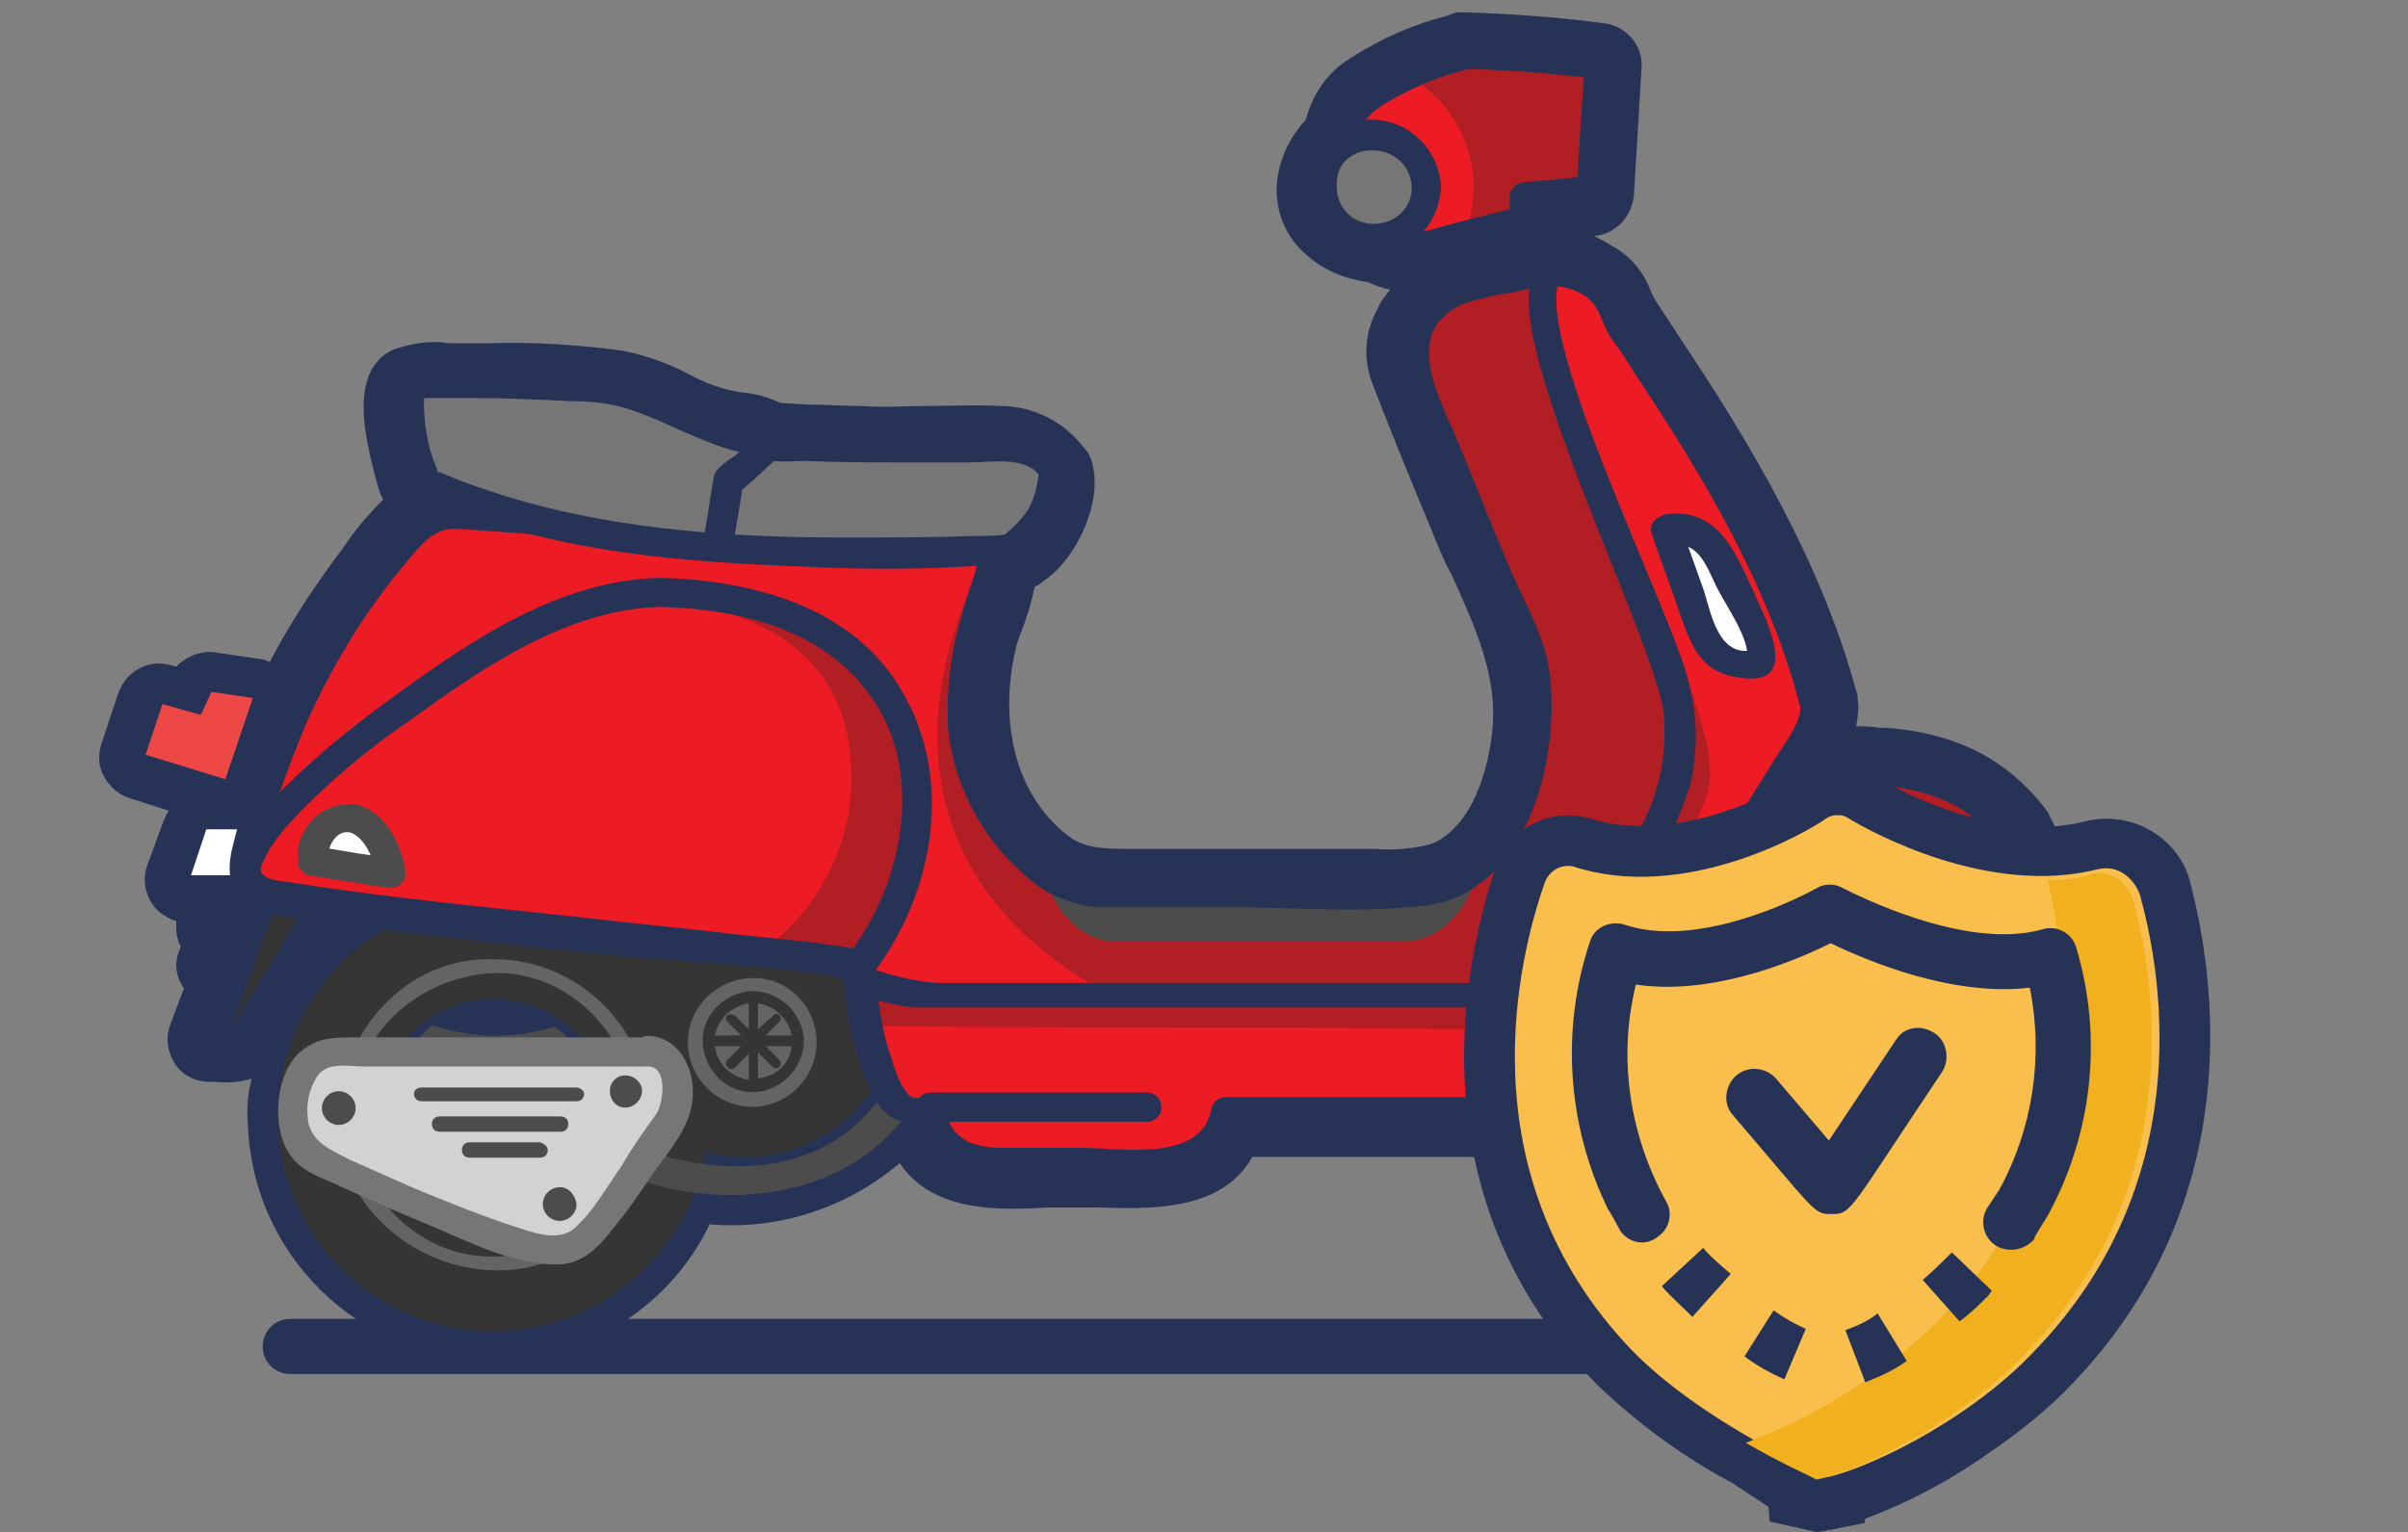 <?xml version="1.0" encoding="utf-8"?>
<!-- Generator: Adobe Illustrator 24.0.1, SVG Export Plug-In . SVG Version: 6.00 Build 0)  -->
<svg version="1.1" xmlns="http://www.w3.org/2000/svg" xmlns:xlink="http://www.w3.org/1999/xlink" x="0px" y="0px"
	 viewBox="0 0 157.1 100" style="enable-background:new 0 0 157.1 100;" xml:space="preserve">
<rect x="0" y="0" width="157.1" height="100" fill="#808080" stroke="none"/>
<style type="text/css">
	.st0{fill:#263357;}
	.st1{fill:#FFFFFF;}
	.st2{fill:#353535;}
	.st3{fill:#4D4C4D;}
	.st4{opacity:0.3;}
	.st5{fill:#D2D2D1;}
	.st6{fill:#777677;}
	.st7{fill:#B11F24;}
	.st8{fill:#ED1C24;}
	.st9{fill-rule:evenodd;clip-rule:evenodd;fill:#777677;}
	.st10{fill:#ED4746;}
	.st11{fill:#F9BE4C;}
	.st12{fill:#F1B01E;}
</style>
<g id="Group_2692_1_">
	<g>
		<g id="Path_2514_1_" transform="translate(0 0)">
			<path id="Path_2650" class="st0" d="M132.6,62.6c1.2-0.2,2.1-1.1,2.4-2.3c0.7-2.4-0.4-5.4-1.2-6.9c-0.1-0.1-0.1-0.3-0.2-0.4
				c-0.1-0.1-0.2-0.3-0.3-0.4c-1.5-1.9-3.5-3.4-5.8-4.2c-1.4-0.5-2.9-0.8-4.5-0.9c-0.1,0-0.2,0-0.4,0c-0.5-0.1-1-0.1-1.5-0.1
				c0.1-0.6,0.2-1.2,0.1-1.7c0-0.2,0-0.4-0.1-0.6c-2.3-8.5-7-16.3-11.4-22.9c-0.5-0.8-1-1.5-1.5-2.3c-0.2-0.3-0.4-0.6-0.5-0.9
				c-0.4-1.1-1.1-2-2.1-2.7c-0.5-0.3-1-0.6-1.6-0.9c1.4-0.1,2.5-1.3,2.6-2.7l0.5-8.3c0.1-1.5-1.1-2.8-2.6-2.9c-3-0.4-6-0.6-9-0.7
				l-0.2,0c0,0,0,0-0.1,0c-0.2,0-0.5,0.1-0.7,0.2c-2.3,0.6-4.4,1.5-6.4,2.8c-1.5,0.9-2.5,2.4-2.9,4c-1.1,1.2-1.8,2.7-1.9,4.3
				c-0.1,1.7,0.6,3.4,1.9,4.5c1.1,1,2.5,1.6,4,1.8c0.5,0.2,0.9,0.4,1.5,0.5c-0.3,0.4-0.6,0.7-0.8,1.2c-0.9,1.6-1,3.4-0.3,5.1
				c1.2,3.1,2.5,6.3,3.8,9.4c0.4,1,0.8,2,1.3,2.9c1.5,3.3,2.9,6.4,2.7,9.7c-0.2,3-1.4,6.9-4.1,7.9c-1.2,0.3-2.4,0.4-3.6,0.3
				c-0.4,0-0.7,0-1.1,0l-13.8,0h-0.7c-2.2,0-3.4,0-4.6-1c-3.2-2.6-4.4-7.2-3.2-12.2c0-0.1,0.2-0.6,0.3-0.9c0.4-1,0.7-2,0.9-3
				c0.2-0.1,0.4-0.2,0.6-0.4c2-1.3,3.8-4.9,3.2-7.5c-0.1-0.5-0.3-0.9-0.6-1.2c-1.3-1.7-3.3-2.7-5.4-2.7c-1.7-0.1-3.5,0-5.2,0
				c-1.2,0-2.5,0.1-3.8,0c-1.2,0-2.4-0.1-3.6-0.1l-1.7-0.1h-0.1c-0.8-0.4-1.6-0.6-2.5-0.7l-0.1,0c-1.2-0.2-2.3-0.6-3.4-1.2
				c-1.3-0.7-2.8-1.2-4.2-1.5c-2.9-0.4-5.9-0.6-8.8-0.5c-0.6,0-1.2,0-1.9,0c-0.2,0-0.5,0-0.7,0c-1.2-0.2-2.4,0-3.6,0.4
				c-1.6,0.7-2.2,2.4-1.9,5c0.2,1.4,0.5,2.7,0.9,4.1c0.1,0.3,0.2,0.5,0.3,0.7c-0.8,0.8-1.6,1.7-2.3,2.7l-0.2,0.3
				c-1.8,2.4-3.5,4.9-4.9,7.6c-0.2-0.1-0.5-0.2-0.7-0.2l-2.7-0.4c-1-0.2-2,0.2-2.7,0.9l-0.4-0.1c-1.4-0.4-2.9,0.4-3.4,1.9l-1.1,3.3
				c-0.2,0.7-0.2,1.4,0.2,2.1c0.4,0.7,1,1.2,1.7,1.4l2.5,0.8c-0.1,0.2-0.2,0.4-0.3,0.6l-1.1,3c-0.4,1.1,0,2.4,0.9,3.1
				c0.3,0.2,0.6,0.4,1,0.5c0,0.2,0,0.3,0,0.5c0,0.4,0.1,0.8,0.3,1.2c-0.2,0.4-0.3,0.8-0.3,1.2c0,0.5,0.2,1.1,0.5,1.5l-0.9,2.4
				c-0.3,0.8-0.2,1.7,0.3,2.5c0.5,0.8,1.4,1.2,2.3,1.2c0.1,0,0.3,0,0.4,0c0.8,0.1,1.6,0,2.3-0.2l0,0.1c-0.3,1.1-0.3,2.2-0.2,3.3
				c0.5,8.7,8,15.4,16.7,15c5.7-0.3,10.9-3.7,13.4-8.9c4.5,0.4,9-1.1,12.4-4c2.1,3.2,6.5,3.1,9.6,2.9c1.1,0,2.1,0,3.3,0
				c3.3,0.1,8.1,0.3,10.1-3.3l15.8,0h0c4.1,0,7.1-1.3,9.5-4c0.6-0.7,1.2-1.5,1.8-2.3c0.5,0.4,1.1,0.6,1.7,0.6c0,0,0,0,0.1,0
				c-2.5,7.5,1.5,15.6,8.9,18.1c7.5,2.5,15.6-1.5,18.1-8.9C139.8,72.8,137.7,66.3,132.6,62.6L132.6,62.6z"/>
		</g>
		<g id="Path_2515_1_" transform="translate(11.94 97.469)">
			<path id="Path_2651" class="st0" d="M121.8-7.8H7c-1,0-1.8-0.8-1.8-1.8l0,0c0-1,0.8-1.8,1.8-1.8h114.8c1,0,1.8,0.8,1.8,1.8l0,0
				C123.6-8.6,122.8-7.8,121.8-7.8C121.8-7.8,121.8-7.8,121.8-7.8z"/>
		</g>
		<g id="Group_2661_1_" transform="translate(3.199 2.085)">
			<g id="Group_2628_1_" transform="translate(3.361 58.935)">
				<g id="Path_2516_1_">
					<path id="Path_2652" class="st1" d="M5.9-3.9h4.5v-3H6.9L5.9-3.9z"/>
				</g>
			</g>
			<g id="Group_2657_1_" transform="translate(3.84)">
				<g id="Path_2517_1_" transform="translate(6.085 64.115)">
					<path id="Path_2653" class="st2" d="M19.1-7.5C11.3-7.5,5.1-1.2,5,6.6c0,7.8,6.3,14.1,14,14.1c7.8,0,14.1-6.3,14.1-14
						c0,0,0,0,0,0C33.1-1.2,26.9-7.5,19.1-7.5z M19.1,14.2c-4.2,0-7.6-3.4-7.6-7.6S14.9-1,19.1-1s7.6,3.4,7.6,7.6l0,0l0,0
						C26.7,10.7,23.3,14.2,19.1,14.2C19.1,14.2,19.1,14.2,19.1,14.2z"/>
				</g>
				<g id="Path_2518_1_" transform="translate(113.049 67.826)">
					<path id="Path_2654" class="st2" d="M6.4-8C2.9-8-0.4-7.1-3.5-5.5c-5.4,4.2-6.4,12-2.2,17.5c4.2,5.4,12,6.4,17.5,2.2
						s6.4-12,2.2-17.5C12.1-5.8,9.4-7.4,6.4-8z M4.1,12c-4.2,0-7.6-3.4-7.6-7.6s3.4-7.6,7.6-7.6s7.6,3.4,7.6,7.6l0,0
						C11.7,8.6,8.3,12,4.1,12C4.1,12,4.1,12,4.1,12z"/>
				</g>
				<g id="Group_2630_1_" transform="translate(14.759 73.515)">
					<g id="Group_2629_1_">
						<g id="Path_2519_1_">
							<path id="Path_2655" class="st3" d="M6.4-8.7C5.1-7.6,4.2-6.1,4-4.3c1.5,1.8,2.4,3.9,2.8,6.2c2.2,1.5,5.1,1.5,7.3,0
								c0.4-2.3,1.3-4.4,2.8-6.2c-0.2-1.7-1.1-3.3-2.5-4.3C11.8-7.8,9-7.8,6.4-8.7z"/>
						</g>
					</g>
					<g id="Path_2520_1_" transform="translate(5.263 4.546)" class="st4">
						<path id="Path_2656" class="st5" d="M7-7.4c0,1-0.8,1.8-1.8,1.8S3.3-6.4,3.3-7.4c0-1,0.8-1.8,1.8-1.8l0,0C6.2-9.2,7-8.4,7-7.4
							C7-7.4,7-7.4,7-7.4z"/>
					</g>
				</g>
				<g id="Path_2521_1_" transform="translate(29.497 60.537)">
					<path id="Path_2657" class="st2" d="M2.1,2.9c0,5.5,4.5,10,10,10c5.5,0,10-4.5,10-10c0-5.5-4.5-10-10-10c0,0,0,0,0,0l0,0
						C6.6-7,2.1-2.6,2.1,2.9z"/>
				</g>
				<g id="Group_2631_1_" transform="translate(115.628 70.291)" class="st4">
					<g id="Path_2522_1_">
						<path id="Path_2658" class="st5" d="M10.8,1.9c-0.1,5.1-4.2,9.2-9.2,9.2c-5.1,0.1-9.1-4.3-9.2-9.2c-0.1-5.1,4.3-9.1,9.2-9.2
							C6.7-7.4,10.7-3,10.8,1.9c0,0.3,0.2,0.5,0.5,0.5l0,0c0.3,0,0.5-0.2,0.5-0.5c0,0,0,0,0,0C11.7-3.7,7.2-8.2,1.6-8.3
							C-4.1-8.4-8.5-3.5-8.6,1.9C-8.8,7.6-3.9,12,1.6,12.1c5.7,0.2,10.1-4.8,10.2-10.2c0-0.3-0.2-0.5-0.5-0.5
							C11,1.4,10.8,1.6,10.8,1.9C10.8,1.9,10.8,1.9,10.8,1.9L10.8,1.9z"/>
					</g>
				</g>
				<g id="Group_2632_1_" transform="translate(10.493 68.515)" class="st4">
					<g id="Path_2523_1_" transform="translate(0)">
						<path id="Path_2659" class="st5" d="M23.9,2.2c-0.1,5.1-4.2,9.2-9.2,9.2c-5.1,0.1-9.1-4.3-9.2-9.2C5.3-3,9.8-6.9,14.7-7.1
							C19.8-7.2,23.8-2.8,23.9,2.2c0,0.3,0.2,0.5,0.5,0.5c0.3,0,0.5-0.2,0.5-0.5l0,0C24.8-3.4,20.3-8,14.7-8C9-8.2,4.7-3.3,4.5,2.2
							C4.3,7.8,9.3,12.2,14.7,12.3c5.7,0.2,10.1-4.8,10.2-10.2c0-0.3-0.2-0.5-0.5-0.5C24.1,1.7,23.9,1.9,23.9,2.2z"/>
					</g>
				</g>
				<g id="Group_2633_1_" transform="translate(32.946 75.84)">
					<g id="Path_2524_1_">
						<path id="Path_2660" class="st3" d="M2.4-0.7c6.9,2,15.2,0.2,18.2-7.1C21-9,19.1-9.5,18.7-8.3c0.2-0.4-0.1,0.1-0.1,0.2
							c-0.2,0.3-0.3,0.6-0.5,0.9c-0.7,1.1-1.5,2-2.5,2.9C12-1.3,7.1-1.4,2.9-2.6c-0.5-0.1-1,0.2-1.2,0.7C1.6-1.4,1.9-0.9,2.4-0.7
							L2.4-0.7z"/>
					</g>
				</g>
				<g id="Group_2637_1_" transform="translate(6.007 74.314)">
					<g id="Group_2635_1_">
						<g id="Path_2525_1_" transform="translate(1.151 1.102)">
							<path id="Path_2661" class="st5" d="M28.1-8.9c1.9,0,2.4,3.5,1.1,4.8c-3.9,5.8-3.8,5.6-4.8,6.9c-1.2,1.4-2.4,1.5-5.1,0.7
								C14.8,2,10.5,0.1,6.3-2C4-3.2,4.7-8.9,7.6-8.9C14.9-8.9,20-8.9,28.1-8.9z"/>
						</g>
						<g id="Group_2634_1_">
							<g id="Path_2526_1_">
								<path id="Path_2662" class="st6" d="M29.3-6.8c1.3,0.1,0.9,2.6,0.4,3.2c-0.8,1.1-1.5,2.1-2.2,3.3c-0.7,1-1.3,2-2,2.9
									c-0.3,0.4-0.6,0.7-0.9,1c-1,1.1-2.7,0.5-3.9,0.1c-2.2-0.7-4.4-1.6-6.6-2.5c-1.4-0.6-2.9-1.3-4.3-1.9C8.7-1.3,7.5-1.7,7.1-3
									C6.9-4,7-5,7.5-5.9c0.6-1.3,2.1-0.9,3.3-0.9C16.9-6.8,23.1-6.8,29.3-6.8c0.5,0,1-0.5,0.9-1c0-0.5-0.4-0.9-0.9-0.9H10.1
									c-1.4,0-2.4,0-3.5,0.9c-1.6,1.3-1.9,4.5-1,6.3c0.7,1.4,1.9,1.8,3.3,2.4c1.9,0.9,3.8,1.7,5.7,2.5c2.7,1.1,6,2.9,9,2.7
									c1.7-0.1,2.8-1.6,3.8-2.9c0.6-0.7,1.1-1.5,1.6-2.2c0.9-1.4,2.2-2.8,2.8-4.3c0.9-2.1,0.1-5.2-2.4-5.5C28-8.9,28-7,29.3-6.8z"
									/>
							</g>
						</g>
					</g>
					<g id="Group_2636_1_" transform="translate(3.356 2.879)">
						<g id="Path_2527_1_" transform="translate(0 1.234)">
							<path id="Path_2663" class="st3" d="M5.7-9.3c-0.6,0-1.1,0.5-1.1,1.1c0,0.6,0.5,1.1,1.1,1.1s1.1-0.5,1.1-1.1l0,0
								C6.8-8.8,6.3-9.3,5.7-9.3z"/>
						</g>
						<g id="Path_2528_1_" transform="translate(16.414 8.399)">
							<path id="Path_2664" class="st3" d="M3.7-10.2c-0.6,0-1.1,0.5-1.1,1.1C2.6-8.5,3.1-8,3.7-8c0.6,0,1.1-0.5,1.1-1.1l0,0
								C4.7-9.7,4.3-10.2,3.7-10.2z"/>
						</g>
						<g id="Path_2529_1_" transform="translate(21.385)">
							<path id="Path_2665" class="st3" d="M3-9.1C2.4-9.1,2-8.6,2-8.1C2-7.5,2.4-7,3-7c0.6,0,1.1-0.5,1.1-1.1l0,0
								C4.1-8.6,3.6-9.1,3-9.1z"/>
						</g>
						<g id="Path_2530_1_" transform="translate(6.806 0.892)">
							<path id="Path_2666" class="st3" d="M14.4-9.2H4.3C4-9.2,3.8-9,3.8-8.8c0,0.3,0.2,0.5,0.5,0.5h10.1c0.3,0,0.5-0.2,0.5-0.5
								C14.9-9,14.6-9.2,14.4-9.2C14.4-9.2,14.4-9.2,14.4-9.2z"/>
						</g>
						<g id="Path_2531_1_" transform="translate(8.174 3.078)">
							<path id="Path_2667" class="st3" d="M12-9.5H4.1C3.8-9.5,3.6-9.3,3.6-9c0,0.3,0.2,0.5,0.5,0.5H12c0.3,0,0.5-0.2,0.5-0.5
								C12.5-9.3,12.3-9.5,12-9.5C12-9.5,12-9.5,12-9.5z"/>
						</g>
						<g id="Path_2532_1_" transform="translate(10.434 5.071)">
							<path id="Path_2668" class="st3" d="M8.4-9.8H3.8c-0.3,0-0.5,0.2-0.5,0.5c0,0.3,0.2,0.5,0.5,0.5h4.6c0.3,0,0.5-0.2,0.5-0.5
								c0,0,0,0,0,0C8.9-9.5,8.7-9.7,8.4-9.8z"/>
						</g>
					</g>
				</g>
				<g id="Group_2639_1_" transform="translate(110.658 53.226)">
					<g id="Path_2533_1_" transform="translate(1.111 1.205)">
						<path id="Path_2669" class="st7" d="M12.3-2C10.5-4.7,7.1-6.3,2.1-6.3c-0.2,0-0.4,0-0.5,0c-0.3,0.5-0.7,1-1.1,1.6
							c-0.9,1.3-2.1,3.1-3.6,5.8C-3.8,2.6-4.5,3.9-5.1,5c-1.3,2.4-2.2,4.1-3,5.3l0,0C-1.4,3.5,5,3.4,13.2,3.4
							C14,3.4,13.2-0.7,12.3-2z"/>
					</g>
					<g id="Group_2638_1_">
						<g id="Path_2534_1_">
							<path id="Path_2670" class="st0" d="M14.3-1.3C13-3.1,11.2-4.4,9.1-5.2C7.8-5.6,6.5-5.9,5.1-6C4.2-6.1,2.4-6.5,1.8-5.6
								C0.2-2.9-1.6-0.3-3.1,2.5c-1.6,2.8-3,5.8-4.8,8.5c-0.3,0.5-0.1,1.1,0.4,1.3c0.1,0.1,0.3,0.1,0.5,0.1c0.9,0,1.9-1.5,2.6-2.1
								c1.4-1.2,2.9-2.1,4.6-2.9c2.9-1.2,6-1.8,9.1-1.9c1.5-0.1,3-0.1,4.5-0.1c0.9,0,1.5-0.1,1.8-1.1C16,2.8,15.1,0.1,14.3-1.3
								c-0.6-1.1-2.3-0.1-1.7,1c0.6,1.3,1,2.6,1.1,4c0,0.4,0,0.4,0.1-0.1h-1.2c-2.4,0-4.9,0.1-7.3,0.4c-2.3,0.3-4.5,1-6.7,2
								c-1.2,0.6-2.3,1.3-3.3,2.1C-5.1,8.4-5.4,8.7-5.8,9c-0.1,0.1-1.8,1.5-1.2,1.5c0.3,0.5,0.6,1,0.8,1.5c1.7-2.5,3-5.3,4.4-7.9
								c1.6-3,3.5-5.8,5.3-8.6C3.2-4.4,2.9-4.3,2.7-4.1c3.7-0.1,7.7,0.6,9.9,3.8C13.3,0.7,15-0.3,14.3-1.3z"/>
						</g>
					</g>
				</g>
				<g id="Path_2535_1_" transform="translate(1.114 16.755)">
					<path id="Path_2671" class="st8" d="M110.3,26.6C107.5,15.8,97.6,2.1,97.6,2.1C97-0.4,94.6-2,92-1.5l-4.4,1
						c-2.5,0.6-4.1,3-3.5,5.6c0,0,3.6,9,7.4,18.2c1.5,3.6-0.1,12.8-4.8,15c-1.2,0.5-1.9,0.8-5.2,0.8c-4.1,0-12.7,0-18.1,0
						c-4.1,0-8.7-6.3-8.7-11.9c0-5.9,3.3-10.6,1.6-10.6L21,14.3c-2.6,0-9.9,11.1-11.5,17.3C8.9,34.1,6.5,39,9,39.5l-3.3,9h1.8
						l5.2-8.3l0,0c9.9,1.6,33,3.5,35.2,4c0,3.7,1.7,9.3,3.2,9.3h1.4c0.2,1.9,1.8,3.3,3.6,3.3h12c1.9,0,3.4-1.4,3.6-3.3
						c8.5,0,16.7,0,18.4,0c6.3,0,7.8-3.9,14.2-15.5C108,31.1,110.8,28.5,110.3,26.6z"/>
				</g>
				<g id="Path_2536_1_" transform="translate(85.797 1.109)">
					<path id="Path_2672" class="st7" d="M2.8,0.4c0,0-7.7,2-7.7,5c0.1,2.1,0.6,4.1,1.5,6c0.3,1.2,1.5,2,2.8,1.7l7.4-1.8l0-1.5
						L11,9.4l0.5-8.3C11.6,1.1,5.9,0.4,2.8,0.4z"/>
				</g>
				<g id="Group_2641_1_" transform="translate(108.426 35.364)">
					<g id="Path_2537_1_" transform="translate(1.134 1.032)">
						<path id="Path_2673" class="st1" d="M-7.9-3.9c0,0,2.5,7.1,2.5,7.1C-5,4.3-4,4.9-2.9,4.9c0.3,0,0.6,0,0.8,0.1
							C-1.5,5-1.6,4.5-1.7,4c0,0,0-0.1,0-0.1c-0.8-2.3-1.9-4.4-3.1-6.5C-5.4-3.7-6.7-4.3-7.9-3.9z"/>
					</g>
					<g id="Group_2640_1_">
						<g id="Path_2538_1_">
							<path id="Path_2674" class="st0" d="M-7.7-2.6C-7.1-0.8-6.4,1-5.8,2.8c0.8,2.2,1.4,3.7,4,4C2,7.3-0.2,3.1-1,1.3
								c-1.2-2.6-2.3-5.6-5.7-5.2C-8-3.7-8-1.8-6.7-1.9C-4.6-2.2-4.2-0.6-3.4,1c0.5,1,2.2,3.4,1.9,4.6l0.7-0.7
								c-2.5,0.8-3-2.2-3.5-3.8c-0.5-1.4-1-2.8-1.5-4.2C-6.2-4.3-8.1-3.8-7.7-2.6z"/>
						</g>
					</g>
				</g>
				<g id="Group_2642_1_" transform="translate(53.526 78.519)">
					<g id="Path_2539_1_">
						<path id="Path_2675" class="st0" d="M14.3-9.3H0.1c-0.5,0-1,0.5-0.9,1c0,0.5,0.4,0.9,0.9,0.9h14.2c0.5,0,1-0.5,0.9-1
							C15.2-8.9,14.8-9.3,14.3-9.3z"/>
					</g>
				</g>
				<g id="Group_2643_1_" transform="translate(36.637 69.945)">
					<g id="Path_2540_1_" class="st4">
						<path id="Path_2676" class="st5" d="M1.2-4c0,2.3,1.9,4.2,4.2,4.2c2.3,0,4.2-1.9,4.2-4.2S7.8-8.2,5.5-8.2
							C3.1-8.2,1.2-6.3,1.2-4z"/>
					</g>
					<g id="Path_2541_1_" transform="translate(1.071 1.142)">
						<path id="Path_2677" class="st2" d="M7.7-5.2c0,0,0-0.1,0-0.1C7.6-7.1,6.1-8.5,4.3-8.5C2.5-8.4,1-6.9,1.1-5.1s1.6,3.3,3.4,3.2
							c1.7-0.1,3.1-1.5,3.2-3.2C7.7-5.1,7.7-5.1,7.7-5.2z M6.9-5.6H5.2l0.9-0.9c0.3-0.3-0.2-0.7-0.4-0.4L4.7-6v-1.7
							C5.8-7.5,6.7-6.7,6.9-5.6z M4.1-7.7V-6L3.2-6.9C3-7,2.8-7,2.7-6.9c-0.1,0.1-0.1,0.3,0,0.4l0.9,0.9H1.9C2.1-6.7,3-7.5,4.1-7.7
							L4.1-7.7z M1.9-4.9h1.7L2.7-4C2.4-3.7,2.9-3.2,3.2-3.5l0.9-0.9v1.7C2.9-2.9,2-3.8,1.9-4.9L1.9-4.9z M4.7-2.8v-1.7l0.9,0.9
							C5.9-3.2,6.4-3.7,6.1-4L5.2-4.9h1.7C6.8-3.8,5.9-2.9,4.7-2.8L4.7-2.8z"/>
					</g>
				</g>
				<g id="Path_2542_1_" transform="translate(32.408 41.236)">
					<path id="Path_2678" class="st7" d="M3.5-4.6c-0.6,0-1.2,0-1.8,0.1C9.9-3.8,16.1-0.9,16.1,7.5c0,4.5-2.3,8.7-5.9,11.3
						c2,0.2,6,0.7,6.4,0.8v0.1c2.4-3,3.8-6.7,3.8-10.6C20.3-0.2,12.8-4.6,3.5-4.6z"/>
				</g>
				<g id="Path_2543_1_" transform="translate(85.789 2.669)">
					<path id="Path_2679" class="st8" d="M3.3,7.4c0-3-1.7-5.8-4.3-7.2C-3,1.1-4.9,2.3-4.9,3.8c0.1,2.1,0.6,4.1,1.5,6
						c0.3,1.2,1.5,2,2.8,1.7l3.3-0.8C3.1,9.7,3.3,8.5,3.3,7.4z"/>
				</g>
				<g id="Path_2544_1_" transform="translate(55.345 16.823)">
					<path id="Path_2680" class="st7" d="M42.5,14.6c-1.1-2.6-2-5.3-2.8-8.1C39,4.2,37.9,1,38.4-1.5v-0.1c-0.1,0-0.2,0-0.3,0.1
						l-4.4,1c-2.5,0.6-4.1,3-3.5,5.6c0,0,3.6,9,7.4,18.2c1.5,3.6-0.1,12.8-4.8,15c-1.2,0.5-1.9,0.8-5.2,0.8c-4.1,0-12.7,0-18.1,0
						c-4.1,0-8.7-6.3-8.7-11.9c0-5.9,3.3-10.6,1.6-10.6c0,0-11.9,18.6,7.4,29.3h23.6c1.7,0,3.5-0.3,5.1-1c1-0.7,1.9-1.7,2.5-2.8
						c1.4-2.1,2.6-4.2,3.7-6.5c1.3-2.3,1.9-5,1.7-7.6C46.2,23.2,44.3,18.8,42.5,14.6z"/>
				</g>
				<g id="Path_2545_1_" transform="translate(63.135 61.145)">
					<path id="Path_2681" class="st3" d="M26.2-7.1c-0.4,0.4-0.9,0.7-1.5,1c-1.2,0.5-1.9,0.8-5.2,0.8c-4.1,0-12.7,0-18.1,0
						C0.2-5.5-1.1-6-2.1-6.8c0.2,2.4,2.2,5,4.6,5h19C24.1-1.8,26.2-4.6,26.2-7.1z"/>
				</g>
				<g id="Group_2644_1_" transform="translate(84.757)">
					<g id="Path_2546_1_">
						<path id="Path_2682" class="st0" d="M3.5,0.6C1.4,1.1-0.7,2-2.6,3.2c-3.1,2.1-2.3,5.4-1.2,8.5c0.9,2.6,2.3,3.9,5.2,3.2L8,13.3
							c0.4-0.1,0.7-0.5,0.7-0.9c0-0.5,0-1,0-1.5l-1,1c1.5-0.1,2.9-0.3,4.4-0.4c0.5,0,1-0.4,1-1c0.2-2.8,0.4-5.5,0.5-8.3
							c0-0.5-0.4-1-1-1C9.7,0.8,6.8,0.6,3.8,0.5c-0.5,0-1,0.5-0.9,1c0,0.5,0.4,0.9,0.9,0.9c2.9,0.1,5.9,0.3,8.8,0.7l-1-1
							c-0.2,2.8-0.4,5.5-0.5,8.3l1-1c-1.5,0.1-2.9,0.3-4.4,0.4c-0.5,0-1,0.4-1,1c0,0.5,0,1,0,1.5l0.7-0.9l-4.4,1.1
							c-1.9,0.5-3.8,1.5-4.8-1c-0.7-1.6-1.1-3.3-1.1-5.1c0-1,1.6-1.8,2.3-2.2c1.5-0.8,3-1.4,4.7-1.8c0.5-0.2,0.8-0.7,0.6-1.2
							C4.5,0.7,4,0.4,3.5,0.6L3.5,0.6z"/>
					</g>
				</g>
				<g id="Group_2646_1_" transform="translate(82.771 5.924)">
					<g id="Path_2547_1_" transform="translate(1.116 1.116)">
						<path id="Path_2683" class="st6" d="M2.2,3.1c0,1.9-1.5,3.4-3.4,3.4s-3.4-1.5-3.4-3.4s1.5-3.4,3.4-3.4S2.2,1.2,2.2,3.1
							C2.2,3.1,2.2,3.1,2.2,3.1z"/>
					</g>
					<g id="Group_2645_1_">
						<g id="Path_2548_1_">
							<path id="Path_2684" class="st0" d="M2.3,4.2c0,1.4-1.1,2.4-2.5,2.4c-1.4,0-2.4-1.1-2.4-2.4C-2.8,1,2.1,1,2.3,4.2
								c0.1,1.2,2,1.3,1.9,0c-0.1-2.4-2-4.3-4.4-4.4c-2.5-0.1-4.3,2.1-4.4,4.4c-0.1,2.5,2.1,4.3,4.4,4.4c2.5,0.1,4.3-2.1,4.4-4.4
								C4.3,2.9,2.4,2.9,2.3,4.2z"/>
						</g>
					</g>
				</g>
				<g id="Path_2549_1_" transform="translate(49.532 48.176)">
					<path id="Path_2685" class="st7" d="M26.9,16.8c5.8,0,11.6,0.2,17.4,0c1.9-0.1,3.3-1.4,4.3-3C51,10,53,6.1,54.7,1.9
						c0.8-2.1-0.2-4.7-1-7.4c0.4,6.3-3.9,13.8-6.4,17.2c-1.1,1.4-2.3,2.9-4.2,2.9c-5.7,0.2-12.4,0-18.1,0c-6.5,0-24.2-0.6-25.4-0.8
						c0.1,1,0.3,2,0.6,2.9C9.3,16.8,21.8,16.8,26.9,16.8z"/>
				</g>
				<g id="Group_2648_1_" transform="translate(3.788 62.644)">
					<g id="Group_2647_1_">
						<g id="Path_2550_1_">
							<path id="Path_2686" class="st3" d="M6-5.4l3.8,0.7c1.2,0.2,1.8-1.7,0.5-1.9C9.1-6.9,7.8-7.1,6.6-7.3C5.3-7.5,4.8-5.6,6-5.4z
								"/>
						</g>
					</g>
				</g>
				<g id="Path_2551_1_" transform="translate(49.323 16.761)">
					<path id="Path_2687" class="st0" d="M46.1-1.3c0,0,0-0.1,0-0.1c-0.6-0.2-1.3-0.2-2-0.1c-3.7,2.8,7.8,24.8,8.1,29.4
						c0.2,2.7-0.4,5.3-1.7,7.6c-1.1,2.2-2.4,4.4-3.7,6.5c-0.6,1.1-1.4,2.1-2.5,2.8c-1.2,0.7-3.8,0.5-5.1,0.5h-34
						c-2.4,0-5.1-1.1-5.5-1.2c0,0.7,0,1.3,0.1,2c1.2,0.4,2.4,0.7,3.6,0.8c1.5,0,2.4,0,3.5,0c10,0,36.6,0,36.6,0
						c2.1-0.2,3.1-1.5,4.2-2.9c2.7-3.5,4.8-7.4,6.2-11.6c0.5-2.1,0.5-4.2,0-6.3C53.3,22,41.9,0.1,46.1-1.3z"/>
				</g>
				<g id="Group_2650_1_" transform="translate(7.498 56.941)">
					<g id="Path_2552_1_" transform="translate(1.076 1.126)">
						<path id="Path_2688" class="st1" d="M7.5-6.7c0.4,0.1,0.7,0.3,1,0.6c0.7,0.9,1.2,1.9,1.5,3c0,0-4-0.6-5.1-0.8
							C4.6-5.3,5.5-6.5,6.8-6.7C7-6.7,7.3-6.7,7.5-6.7z"/>
					</g>
					<g id="Group_2649_1_">
						<g id="Path_2553_1_">
							<path id="Path_2689" class="st3" d="M8.3-4.7c1,0.3,1.6,1.9,1.8,2.9L11.2-3C9.5-3.2,7.8-3.5,6.1-3.8c0.2,0.3,0.5,0.6,0.7,0.9
								C6.8-3.6,7.3-4.9,8.3-4.7C9.5-4.4,10-6.3,8.8-6.5c-1.9-0.3-3.6,1-3.9,2.9c0,0.3,0,0.5,0,0.8c0,0.4,0.3,0.8,0.7,0.9l5.1,0.8
								c0.5,0.1,1.1-0.2,1.2-0.7c0,0,0,0,0,0c0-0.2,0-0.3,0-0.5C11.6-4,10.6-6,8.8-6.5C7.6-6.9,7.1-5,8.3-4.7z"/>
						</g>
					</g>
				</g>
				<g id="Path_2554_1_" transform="translate(120.169 74.833)">
					<path id="Path_2690" class="st5" d="M3.2-2.6c0,3.4-2.8,6.2-6.2,6.2c-3.4,0-6.2-2.8-6.2-6.2S-6.4-8.8-3-8.8l0,0
						C0.5-8.8,3.2-6,3.2-2.6z"/>
				</g>
				<g id="Path_2555_1_" transform="translate(119.493 76.075)">
					<path id="Path_2691" class="st3" d="M-2.3,3c-1.2,0-2.4-0.3-3.4-0.9c-0.5-2.7-1.7-5.3-3.4-7.5c0.3-1.4,1-2.7,2-3.6
						C-4-8.1-0.6-8.1,2.5-9c1,1,1.7,2.2,2,3.6C2.8-3.2,1.7-0.6,1.1,2.1C0.1,2.7-1.1,3-2.3,3z"/>
				</g>
				<g id="Path_2556_1_" transform="translate(125.465 80.462)">
					<path id="Path_2692" class="st2" d="M-6.7-8c0,0.9-0.7,1.6-1.6,1.6c-0.9,0-1.6-0.7-1.6-1.6c0-0.9,0.7-1.6,1.6-1.6l0,0
						C-7.4-9.5-6.7-8.8-6.7-8z"/>
				</g>
				<g id="Path_2557_1_" transform="translate(1.181 63.239)">
					<path id="Path_2693" class="st2" d="M5.7,2.3H7l5.2-7.9L8.5-7.4L5.7,2.3z"/>
				</g>
				<g id="Path_2558_1_" transform="translate(2.507 40.127)">
					<path id="Path_2694" class="st0" d="M33.4-4.5c-6.5,0.2-12.1,4-17.2,7.7C13.7,5,11.2,7,9,9.2c-1.3,1.3-3.9,3.8-3.4,6
						c0.7,2.8,4.9,2.5,7.2,2.7c3.8,0.5,7.6,0.9,11.4,1.3c3.9,0.4,7.7,0.8,11.6,1.3c3.4,0.4,7,0.5,10.4,1.2c-0.2-0.3-0.5-0.6-0.7-0.9
						v0.1c0,0.8,1.1,1.4,1.7,0.7c4.1-5.2,5.6-12.8,2.1-18.7C46.1-2.7,39.3-4.4,33.4-4.5c-0.5,0-1,0.5-0.9,1c0,0.5,0.4,0.9,0.9,0.9
						c5,0.1,10.5,1.3,13.7,5.6c3.8,5,2.3,12.5-1.3,17.1c0.6,0.2,1.1,0.5,1.7,0.7v-0.1c0-0.4-0.3-0.8-0.7-0.9c-2.6-0.5-5.3-0.7-8-1
						c-3.3-0.4-6.6-0.7-10-1.1c-6.4-0.7-12.9-1.3-19.2-2.3c-0.5-0.1-2.4-0.1-2.1-1.1c0.2-0.4,0.4-0.9,0.6-1.2
						c0.6-0.9,1.4-1.8,2.2-2.6c2.1-2.1,4.4-4,6.9-5.7c4.7-3.4,10.2-7.2,16.2-7.4c0.5,0,0.9-0.5,0.9-1C34.3-4.1,33.9-4.5,33.4-4.5
						L33.4-4.5z"/>
				</g>
				<g id="Group_2651_1_" transform="translate(0 16.02)">
					<g id="Path_2559_1_">
						<path id="Path_2695" class="st0" d="M112.3,27.3c-2.1-8-6.5-15.5-11.1-22.3c-0.5-0.7-1-1.5-1.5-2.2c-0.8-1.1-0.9-2.3-2.1-3.2
							c-2.7-1.9-5.6-0.8-8.5-0.2C86.3,0,83,3.1,84.3,6.3c1.2,3.1,2.5,6.3,3.8,9.4c1.8,4.3,4.4,8.6,4.1,13.4
							c-0.3,3.5-1.7,8.1-5.3,9.5c-1.6,0.6-3.6,0.4-5.3,0.4H67.7c-2.4,0-4.4,0.2-6.4-1.5c-4.2-3.4-5.1-9-3.9-14c0.3-1.3,3-6.6,0.2-7
							c-3.4-0.4-6.9-0.4-10.4-0.7c-6.1-0.4-12.2-0.8-18.3-1.2l-6.5-0.4c-2.3-0.1-4.2,2.5-5.4,4.1c-3,3.9-5.4,8.2-7,12.8
							c-0.7,2-1.4,4.1-1.9,6.2c-0.4,1.7-0.1,3.4,1.7,4c-0.2-0.4-0.5-0.8-0.7-1.2c-1.1,3-2.2,6-3.3,9c-0.1,0.5,0.2,1,0.7,1.2
							c0,0,0,0,0,0c0.1,0,0.2,0,0.2,0c0.8,0,2.2,0.3,2.7-0.5l1.6-2.5c0.8-1.4,1.7-2.7,2.5-4.1c0.5-0.6,0.9-1.3,1.2-2
							c-0.4,0.2-0.8,0.5-1.2,0.7c6.7,1.1,13.5,1.7,20.2,2.4c4.9,0.5,10.1,0.5,15,1.6c-0.2-0.3-0.5-0.6-0.7-0.9
							c0,2.6,0.6,5.2,1.6,7.7c0.9,2.1,1.8,2.6,4,2.6c-0.3-0.2-0.6-0.5-0.9-0.7c0.9,5,6.7,4,10.4,4c3.8,0,9.9,1.1,10.8-4
							c-0.3,0.2-0.6,0.5-0.9,0.7c5.9,0,11.8,0,17.8,0c3.3,0,5.9-0.9,8.1-3.4c3.5-4,5.6-9.3,8.2-13.9c1.3-2.3,2.8-4.6,4.2-6.9
							C112.1,30.1,112.5,28.7,112.3,27.3c-0.2-1.2-2.1-0.7-1.9,0.5c0.2,1.1-1,2.6-1.5,3.4c-1.5,2.4-3,4.7-4.3,7.2
							c-2.3,4.2-4.3,8.9-7.4,12.5c-2,2.4-4.5,2.6-7.4,2.6c-5.6,0-11.2,0-16.9,0c-0.4,0-0.8,0.3-0.9,0.7c-0.6,3.6-5.8,2.6-8.5,2.6h-5
							c-1.9,0-3.5-0.4-3.9-2.6c-0.1-0.4-0.5-0.7-0.9-0.7c-0.5,0-1.2,0.2-1.5-0.2c-0.5-0.6-0.8-1.4-1-2.1c-0.7-1.9-1-4-1.1-6
							c0-0.4-0.3-0.8-0.7-0.9c-4.7-1-9.7-1.1-14.5-1.6c-6.9-0.7-13.8-1.3-20.7-2.4c-0.5-0.1-1,0.2-1.2,0.7c0.1-0.4,0-0.1-0.1,0.1
							l-0.6,0.9c-0.6,1-1.2,2-1.8,3c-0.9,1.4-1.7,2.8-2.6,4.2c0.3-0.2,0.6-0.3,0.8-0.5H6.8c0.3,0.4,0.6,0.8,0.9,1.2
							c1.1-3,2.2-6,3.3-9c0.1-0.5-0.2-1.1-0.7-1.2c-1.5-0.5,2.1-9.3,2.6-10.5c1.7-3.8,3.8-7.3,6.4-10.4c1-1.2,1.9-2.5,3.5-2.4
							l5.5,0.4l29.1,1.8c-0.6,0-0.5-0.6-0.6-0.1c-0.1,0.3-0.2,0.6-0.3,1c-0.3,0.9-0.6,1.7-0.8,2.6c-0.7,2.3-1,4.8-0.9,7.2
							c0.4,4.2,2.6,8,6,10.5c1.4,0.9,3,1.4,4.7,1.3H73c4.2,0,8.7,0.4,12.9-0.1c6.8-0.8,9-9.9,8.1-15.6c-0.4-2.3-1.8-4.6-2.7-6.8
							c-1.1-2.6-2.1-5.2-3.2-7.8c-1.1-2.8-3.9-7.3,0.4-9.1c1-0.3,2-0.6,3.1-0.7c1.6-0.4,3-0.8,4.6,0.1c1.2,0.7,1.2,1.9,1.9,2.9
							c0.6,0.8,1.1,1.6,1.6,2.4c4.4,6.6,8.7,13.8,10.7,21.6c0.1,0.5,0.7,0.8,1.2,0.7C112.2,28.4,112.5,27.8,112.3,27.3L112.3,27.3z"
							/>
					</g>
				</g>
				<g id="Group_2656_1_" transform="translate(14.719 24.494)">
					<g id="Group_2654_1_">
						<g id="Group_2653_1_">
							<g id="Path_2560_1_" transform="translate(1.104 1.161)">
								<path id="Path_2696" class="st9" d="M45.8,3.2L45.8,3.2c-0.2-0.5-0.7-1-1.2-1.2c-0.7-0.4-1.4-0.6-2.2-0.6
									c-7.8,0.3-14.7-0.2-15.1-0.1c-0.1,0-0.2,0-0.3-0.1c-0.2-0.5-1.8-0.7-1.9-0.5C23.3,0.1,19-1.7,18.2-2
									C16.6-2.6,7.5-2.7,4.7-2.7c-2,0,0.1,6.3,0.1,6.3c12,6.3,37.7,4.8,38.1,4.6c2.3-0.9,2.7-3.4,2.9-4.7
									C45.8,3.4,45.9,3.3,45.8,3.2L45.8,3.2z"/>
							</g>
							<g id="Group_2652_1_">
								<g id="Path_2561_1_">
									<path id="Path_2697" class="st0" d="M46,4.3L46,4.3c0.6-0.1,1.2-0.3,1.8-0.5c-0.8-1.6-2.6-2.2-4.2-2.3
										c-2.9-0.2-6,0.1-8.9,0.1c-1.8,0-3.5-0.1-5.3-0.2c-0.2,0-0.4,0-0.6,0c-0.4,0-0.1-0.1-0.1,0c-0.4-0.5-1.4-0.6-2-0.6
										c-2.5-0.2-5.1-2.3-7.8-2.8c-3.4-0.6-6.9-0.5-10.3-0.5c-1.1,0-2.5-0.2-3.6,0.2C3.8-1.8,3.9,0,4,0.9c0.2,1.3,0.4,2.5,0.8,3.7
										c0.4,1.2,1.6,1.5,2.7,1.9c7.2,3,15.4,3.6,23.2,3.9c4,0.2,8,0.2,12-0.1c1,0,1.9-0.2,2.7-0.8c1.5-1,2.9-3.8,2.5-5.6
										c-0.3-1.2-2.2-0.7-1.9,0.5c-0.1,0.8-0.3,1.6-0.7,2.3c-0.4,0.6-0.9,1.1-1.5,1.6c-0.6,0.1-1.3,0.1-2,0.1
										c-2.8,0.1-5.7,0.1-8.5,0.1C25.4,8.5,17.2,7.9,9.7,5.3C8.8,5,8,4.7,7.1,4.3C6.5,4,7,4.8,6.7,3.9C6.1,2.5,5.9,1,5.9-0.4
										C6-0.8,5.6-0.6,6-0.6H7c0.8,0,1.6,0,2.4,0c2,0,4,0.1,6,0.2c1.3,0,2.5,0.1,3.8,0.5c1.6,0.5,3.1,1.3,4.6,1.9
										c0.7,0.3,1.5,0.6,2.2,0.8c0.6,0.2,1.1,0,1.7,0.4c0.9,0.5,2.1,0.3,3.1,0.3c2.2,0.1,4.3,0.1,6.5,0.1c1.4,0,2.8,0,4.2,0
										c1.6,0,3.9-0.5,4.8,1.2c0.4,0.8,1.9,0.5,1.8-0.5v0C47.8,3.1,45.8,3.1,46,4.3z"/>
								</g>
							</g>
						</g>
					</g>
					<g id="Group_2655_1_" transform="translate(23.109 4.649)">
						<g id="Path_2562_1_">
							<path id="Path_2698" class="st0" d="M4.6-2.9L3.1-1.5C2.7-1.2,1.8-0.7,1.7-0.1L1.1,3.6C0.9,4.8,2.8,5.4,3,4.1
								c0.2-1.2,0.4-2.4,0.6-3.6c0,0-0.4,0.5,0,0.2c0.3-0.3,0.6-0.5,0.9-0.8L6-1.5C6.9-2.3,5.5-3.7,4.6-2.9z"/>
						</g>
					</g>
				</g>
			</g>
			<g id="Group_2658_1_" transform="translate(0 48.668)">
				<g id="Path_2563_1_">
					<path id="Path_2699" class="st10" d="M13.3-5.2l-2.7-0.4L9.9-4.1L7.4-4.8L6.3-1.5l5.2,1.6L13.3-5.2z"/>
				</g>
			</g>
			<g id="Group_2659_1_" transform="translate(4.487 67.668)">
				<g id="Path_2564_1_">
					<path id="Path_2700" class="st0" d="M7.9-7.9H6.7c-0.5,0-1,0.4-1,1c0,0.5,0.4,1,1,1h1.2c0.5,0,1-0.4,1-1
						C8.9-7.5,8.4-7.9,7.9-7.9z"/>
				</g>
			</g>
			<g id="Group_2660_1_" transform="translate(4.536 64.882)">
				<g id="Path_2565_1_">
					<path id="Path_2701" class="st0" d="M8.7-7.6h-2c-0.5,0-1,0.5-0.9,1c0,0.5,0.4,0.9,0.9,0.9h2c0.5,0,1-0.5,0.9-1
						C9.6-7.2,9.2-7.6,8.7-7.6L8.7-7.6z"/>
				</g>
			</g>
		</g>
		<g id="Group_2664_1_" transform="translate(101.516 56.181)">
			<g id="Group_2662_1_">
				<g id="Path_2566_1_">
					<path id="Path_2702" class="st0" d="M17,40.4c1.6-0.3,5.5-1.9,9.3-4.6c1.8-1.2,3.4-2.5,4.9-4c10.4-10.8,8.4-24,6.9-29.5
						c-0.1-0.5-1-2.3-2.8-1.8C28.2,2.4,20.5-1.8,19-2.8c0,0-0.4-0.2-0.6-0.1c-0.1-0.1-0.6,0.1-0.6,0.1C16.2-1.8,8.3,2.7,1,0.3
						C0.3,0.2-0.5,0.6-0.8,1.4C-2.4,6-6.1,20.3,4.9,31.8c2.4,2.4,5.2,4.4,8.2,6L17,40.4L17,40.4"/>
					<path id="Path_2703" class="st0" d="M17.1,43.7c-0.6,0-1.3-0.2-1.8-0.6l-3.8-2.5c-3.2-1.7-6.2-3.9-8.8-6.4l-0.1-0.1
						C-9.5,21.6-5.9,6.3-3.9,0.3C-3.1-2-0.7-3.3,1.6-2.9l0.5,0.1C8.5-0.7,15.9-5.5,16-5.5l0.3-0.2l0.3-0.1c0.6-0.3,1.2-0.4,1.8-0.4
						c0.6,0,1.3,0.1,1.9,0.4l0.3,0.1l0.3,0.2c1.5,1,8.1,4.4,13.7,2.9c3-0.7,6.1,1.1,6.8,4.1c0,0,0,0,0,0c1.5,5.8,3.9,20.5-7.7,32.6
						c-1.6,1.7-3.5,3.2-5.4,4.5c-3.1,2.2-6.5,3.9-10.1,5C17.7,43.7,17.4,43.7,17.1,43.7z M7.3,29.5c2.2,2.1,4.7,4,7.4,5.4l0.3,0.2
						l2.6,1.8c2.4-1,4.7-2.2,6.9-3.7c1.6-1.1,3.1-2.3,4.4-3.6c8.8-9.2,7.5-20.4,6.3-25.6C28.7,5.2,22,2.6,18.6,0.8l-0.2,0.1
						l-0.2-0.1C15.4,2.3,8.7,5.4,1.9,3.9C0.2,9.5-1.4,20.5,7.3,29.5L7.3,29.5z M35,3.2L35,3.2C35,3.2,35,3.2,35,3.2z"/>
				</g>
				<g id="Path_2567_1_" transform="translate(22.339 49.312)">
					<path id="Path_2704" class="st0" d="M-5.3-8.9C-5.3-8.9-5.3-8.9-5.3-8.9C-5.3-8.9-5.3-8.9-5.3-8.9z"/>
					<path id="Path_2705" class="st0" d="M-5.3-5.5l-3.1-0.7L-8.8-11l3.5-1.4l3.5,1.4l-0.4,4.9L-5.3-5.5z M-6-12.1l0.7,3.2L-6-12.1z
						"/>
				</g>
			</g>
			<g id="Path_2568_1_" transform="translate(3.754 3.744)">
				<path id="Path_2706" class="st11" d="M31.6-3.2c-7.1,1.8-14.8-2.4-16.4-3.4c0,0-0.4-0.2-0.6-0.1c-0.1-0.1-0.6,0.1-0.6,0.1
					C12.5-5.5,4.5-1-2.7-3.4c-0.8-0.1-1.5,0.3-1.8,1.1c-1.6,4.6-5.4,18.9,5.7,30.5c4.6,4.7,12,7.9,12.6,8.3v0c0,0,0,0,0,0
					c0,0,0,0,0,0v0c2.3-0.4,9.2-3.5,13.7-8.3c10.4-10.8,8.4-24,6.9-29.5C34.3-1.9,33.4-3.6,31.6-3.2z"/>
			</g>
			<g id="Group_2663_1_" transform="translate(21.08 8.076)">
				<g id="Path_2569_1_">
					<path id="Path_2707" class="st12" d="M16.6-5.4c-0.1-0.5-1-2.3-2.8-1.8C12.9-6.9,12-6.8,11-6.8c1.4,5.8,2.8,18.4-7.1,28.7
						c-3.6,3.5-7.8,6.2-12.6,8c2.4,1.4,4.3,2.2,4.6,2.4c2.3-0.4,9.2-3.5,13.7-8.3C20,13.3,18.1,0.1,16.6-5.4z"/>
				</g>
				<g id="Path_2570_1_" transform="translate(5.228 45.272)">
					<path id="Path_2708" class="st12" d="M-9.3-12.9C-9.3-12.9-9.2-12.9-9.3-12.9C-9.3-12.9-9.3-12.9-9.3-12.9z"/>
				</g>
			</g>
			<g id="Path_2571_1_" transform="translate(8.012 8.874)">
				<path id="Path_2709" class="st0" d="M25.9-3.3c-0.3-0.9-1.3-1.4-2.2-1.1c-5,1.4-12.2-2.3-13-2.7c-0.5-0.3-1.2-0.3-1.7,0
					c-1.8,1-8,3.9-12.5,2.4c-0.9-0.3-2,0.1-2.3,1.1C-7.7,2.1-7.3,8.4-4.6,13.9l0,0c0.1,0.1,0.7,1.2,0.8,1.4l0,0
					c0.6,0.8,1.7,1,2.5,0.3c0.7-0.5,0.9-1.5,0.5-2.2l0,0C-3.2,9.1-4,4-2.8-0.8C1.9-0.1,7.1-2.1,9.9-3.5c2.5,1.2,8,3.5,13,2.9
					c0.9,4.5,0.2,9.2-2,13.2l-0.8,1.2c-0.5,0.9-0.2,2,0.7,2.5c0.8,0.4,1.8,0.2,2.4-0.5l0,0c0,0,0,0,0-0.1v0l0.6-1
					c0.1-0.1,0.1-0.2,0.2-0.3l0,0C27,9,27.7,2.6,25.9-3.3z"/>
			</g>
			<g id="Path_2572_1_" transform="translate(34.225 36.35)">
				<path id="Path_2710" class="st0" d="M-10.3-9l2.4,2.7C-7.2-6.8-6.6-7.4-6-8l0.2-0.3l-2.6-2.5C-9-10.2-9.6-9.6-10.3-9z"/>
			</g>
			<g id="Path_2573_1_" transform="translate(28.478 40.929)">
				<path id="Path_2711" class="st0" d="M-9.6-10.3l1.3,3.4c1-0.4,1.9-0.8,2.7-1.4l-1.9-3.1C-8.1-10.9-8.8-10.6-9.6-10.3z"/>
			</g>
			<g id="Path_2574_1_" transform="translate(20.896 40.637)">
				<path id="Path_2712" class="st0" d="M-8.6-8.3C-7.8-7.7-6.9-7.2-6-6.8l1.4-3.3c-0.7-0.3-1.4-0.7-2.1-1.2L-8.6-8.3z"/>
			</g>
			<g id="Path_2575_1_" transform="translate(14.699 35.958)">
				<path id="Path_2713" class="st0" d="M-5.1-10.7l-2.7,2.5c0.6,0.7,1.4,1.4,2,2L-3.3-9C-4-9.6-4.7-10.2-5.1-10.7z"/>
			</g>
			<g id="Path_2576_1_" transform="translate(19.502 19.549)">
				<path id="Path_2714" class="st0" d="M5.7-5.8c0.5-0.8,0.3-2-0.5-2.5C4.3-8.9,3.2-8.7,2.7-7.9l-4.4,6.6l-3.5-4.1
					C-5.9-6.1-7-6.2-7.8-5.5C-8.5-4.8-8.6-3.7-8-3c5.4,6.3,5.3,6.5,6.4,6.5h0.1C-0.2,3.5-0.4,3.3,5.7-5.8z"/>
			</g>
		</g>
	</g>
</g>
<g id="Layer_2">
</g>
</svg>
